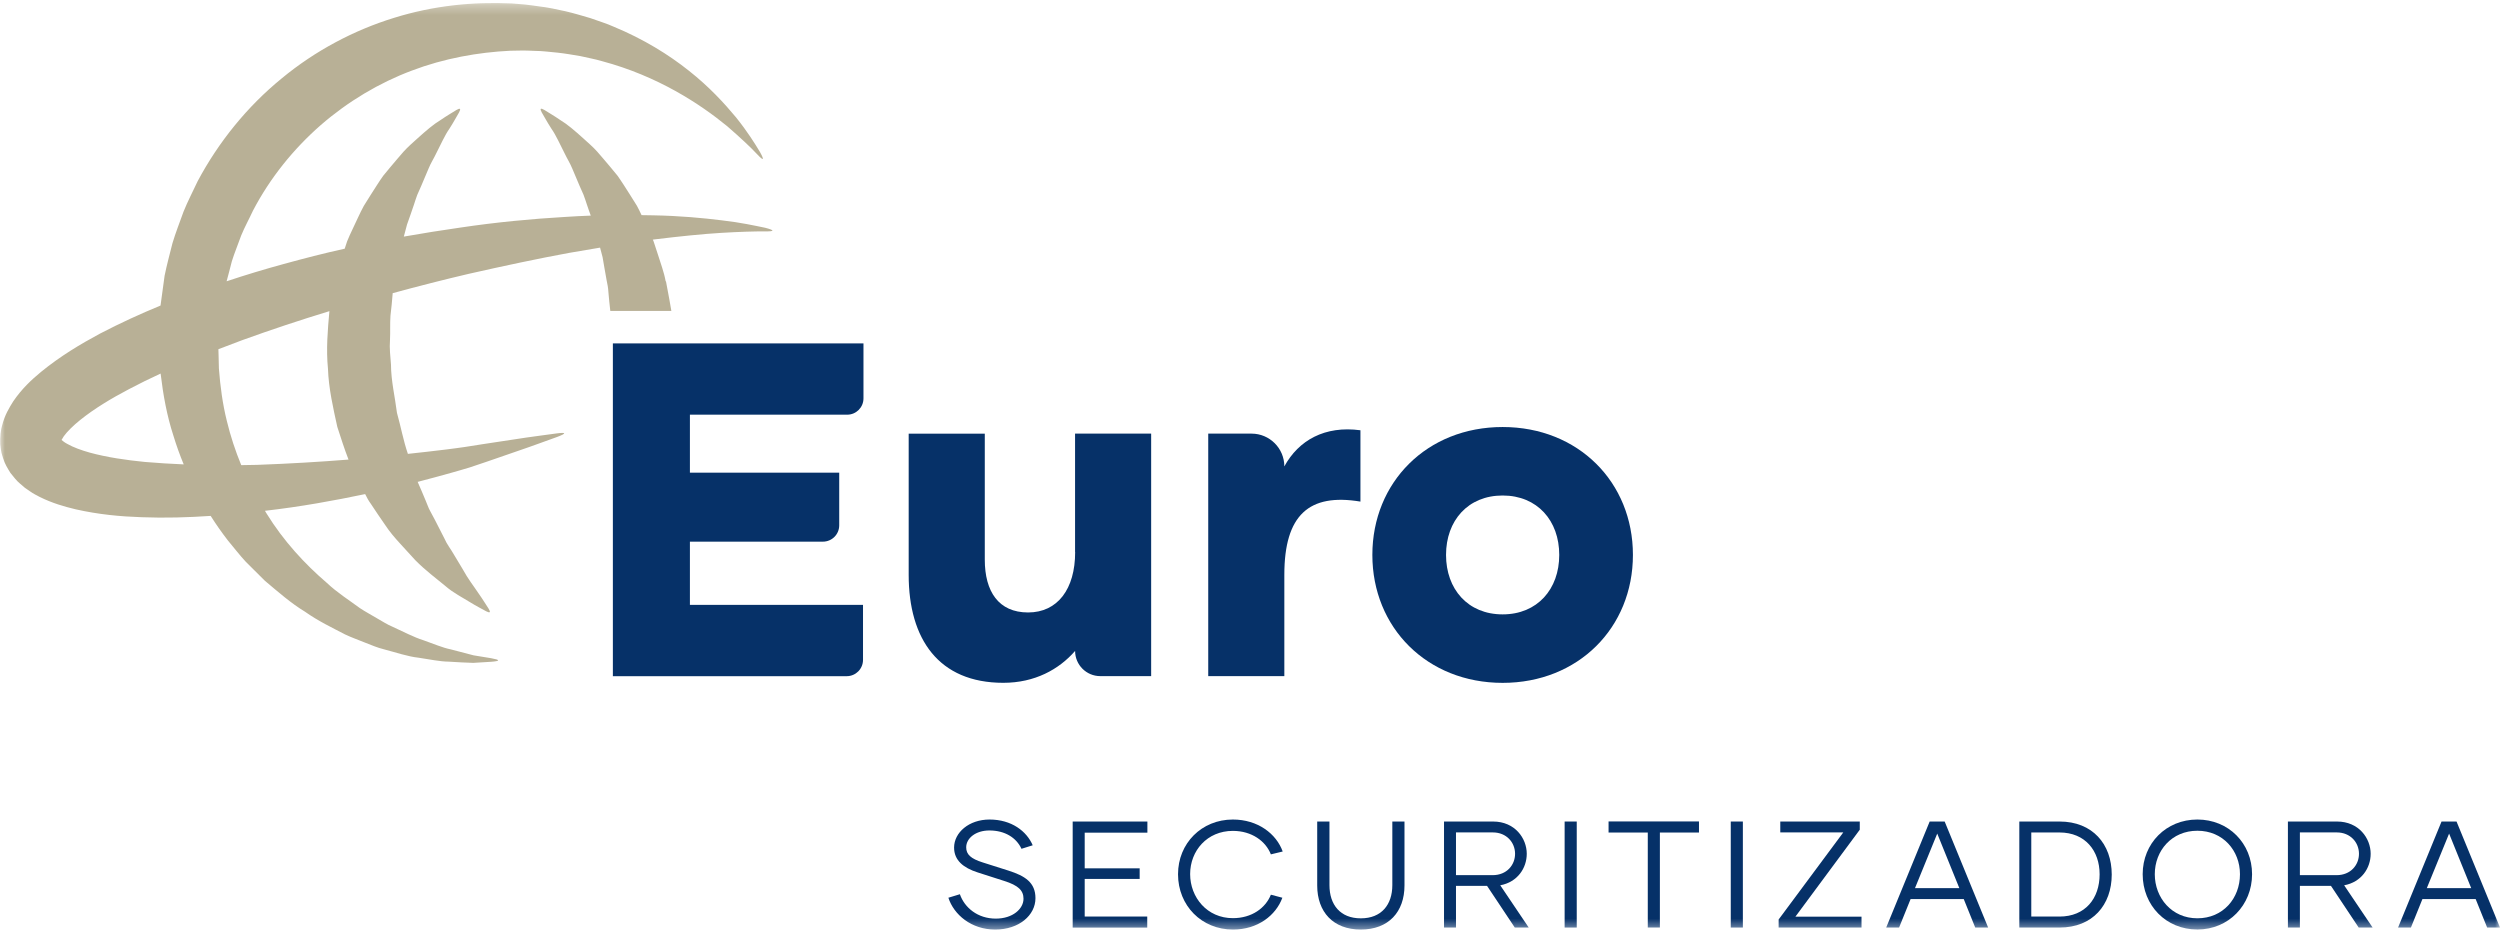 <svg width="249" height="93" viewBox="0 0 249 93" fill="none" xmlns="http://www.w3.org/2000/svg">
<mask id="mask0_6350_27510" style="mask-type:luminance" maskUnits="userSpaceOnUse" x="0" y="0" width="249" height="93">
<path d="M249 0.312H0V92.587H249V0.312Z" fill="white"/>
</mask>
<g mask="url(#mask0_6350_27510)">
<path d="M94.459 89.414L95.604 89.065C96.069 90.406 97.382 91.495 99.18 91.495C100.87 91.495 101.941 90.518 101.941 89.517C101.941 88.702 101.442 88.19 100.008 87.738L97.368 86.891C95.967 86.439 95.027 85.699 95.027 84.418C95.027 82.924 96.507 81.625 98.556 81.625C100.758 81.625 102.253 82.789 102.858 84.19L101.74 84.54C101.228 83.436 100.092 82.714 98.542 82.714C97.168 82.714 96.233 83.497 96.233 84.391C96.233 85.098 96.684 85.522 97.88 85.899L100.446 86.714C102.089 87.24 103.132 87.892 103.132 89.461C103.132 91.151 101.503 92.585 99.119 92.585C96.735 92.585 94.999 91.09 94.459 89.414Z" fill="#063168"/>
<path d="M108.036 82.922V86.484H113.511V87.541H108.036V91.284H114.265V92.388H106.839V81.828H114.28V82.931H108.031L108.036 82.922Z" fill="#063168"/>
<path d="M117.332 87.072C117.332 83.995 119.683 81.625 122.793 81.625C125.284 81.625 127.123 83.045 127.757 84.81L126.579 85.094C126.066 83.781 124.679 82.756 122.793 82.756C120.228 82.756 118.538 84.735 118.538 87.058C118.538 89.382 120.228 91.449 122.793 91.449C124.679 91.449 126.052 90.438 126.579 89.112L127.724 89.414C127.077 91.179 125.266 92.585 122.807 92.585C119.683 92.585 117.332 90.201 117.332 87.077V87.072Z" fill="#063168"/>
<path d="M139.887 81.824V88.194C139.887 90.819 138.304 92.584 135.538 92.584C132.773 92.584 131.194 90.819 131.194 88.194V81.824H132.414V88.161C132.414 90.107 133.485 91.467 135.538 91.467C137.591 91.467 138.676 90.107 138.676 88.161V81.824H139.882H139.887Z" fill="#063168"/>
<path d="M148.108 88.235H145.016V92.384H143.824V81.824H148.713C150.887 81.824 152.065 83.5 152.065 85.037C152.065 86.457 151.148 87.858 149.425 88.175L152.261 92.384H150.873L148.112 88.235H148.108ZM145.016 87.165H148.671C150.072 87.165 150.901 86.154 150.901 85.037C150.901 83.919 150.058 82.909 148.685 82.909H145.016V87.165Z" fill="#063168"/>
<path d="M155.837 81.824H157.043V92.384H155.837V81.824Z" fill="#063168"/>
<path d="M169.218 82.92H165.324V92.381H164.119V82.92H160.213V81.816H169.218V82.92Z" fill="#063168"/>
<path d="M172.384 81.824H173.589V92.384H172.384V81.824Z" fill="#063168"/>
<path d="M185.407 91.299V92.384H177.152V91.583L183.59 82.909H177.316V81.824H185.234V82.639L178.823 91.299H185.402H185.407Z" fill="#063168"/>
<path d="M195.589 89.548H190.295L189.149 92.384H187.865L192.195 81.824H193.689L198.019 92.384H196.733L195.589 89.548ZM195.15 88.459L192.949 83.025L190.732 88.459H195.15Z" fill="#063168"/>
<path d="M210.329 87.104C210.329 90.135 208.414 92.384 205.138 92.384H201.124V81.824H205.138C208.409 81.824 210.329 84.073 210.329 87.104ZM209.122 87.076C209.122 84.753 207.702 82.914 205.123 82.914H202.316V91.29H205.123C207.702 91.29 209.122 89.479 209.122 87.081V87.076Z" fill="#063168"/>
<path d="M213.411 87.072C213.411 83.995 215.748 81.625 218.858 81.625C221.968 81.625 224.306 83.995 224.306 87.072C224.306 90.15 221.968 92.58 218.858 92.58C215.748 92.58 213.411 90.196 213.411 87.072ZM223.101 87.072C223.101 84.721 221.41 82.742 218.858 82.742C216.307 82.742 214.617 84.721 214.617 87.072C214.617 89.424 216.307 91.463 218.858 91.463C221.41 91.463 223.101 89.484 223.101 87.072Z" fill="#063168"/>
<path d="M232.161 88.235H229.069V92.384H227.876V81.824H232.766C234.941 81.824 236.118 83.5 236.118 85.037C236.118 86.457 235.201 87.858 233.478 88.175L236.313 92.384H234.926L232.166 88.235H232.161ZM229.069 87.165H232.725C234.125 87.165 234.954 86.154 234.954 85.037C234.954 83.919 234.111 82.909 232.738 82.909H229.069V87.165Z" fill="#063168"/>
<path d="M246.571 89.548H241.273L240.127 92.384H238.847L243.177 81.824H244.671L249.002 92.384H247.72L246.576 89.548H246.571ZM246.132 88.459L243.931 83.025L241.71 88.459H246.132Z" fill="#063168"/>
<path d="M61.047 67.348H84.331C85.23 67.348 85.956 66.622 85.956 65.723V60.248H68.715V53.949H81.961C82.86 53.949 83.586 53.222 83.586 52.324V47.081H68.715V41.303H84.378C85.276 41.303 86.002 40.577 86.002 39.678V34.203H61.042V67.358L61.047 67.348Z" fill="#063168"/>
<path d="M107.085 54.986C107.085 58.678 105.334 61.001 102.396 61.001C99.459 61.001 98.085 58.915 98.085 55.744V43.192H90.505V57.258C90.505 63.65 93.49 68.008 99.929 68.008C103.057 68.008 105.469 66.681 107.08 64.833C107.08 66.22 108.202 67.342 109.59 67.342H114.655V43.188H107.076V54.981L107.085 54.986Z" fill="#063168"/>
<path d="M127.92 46.458C127.92 44.651 126.458 43.189 124.652 43.189H120.34V67.344H127.92V57.255C127.92 51.286 130.383 49.107 135.5 49.959V42.854C131.948 42.379 129.345 43.85 127.92 46.453V46.458Z" fill="#063168"/>
<path d="M149.663 42.531C142.13 42.531 136.687 48.025 136.687 55.27C136.687 62.514 142.134 68.013 149.663 68.013C157.191 68.013 162.639 62.519 162.639 55.27C162.639 48.02 157.191 42.531 149.663 42.531ZM149.663 61.192C146.204 61.192 144.025 58.682 144.025 55.27C144.025 51.857 146.204 49.352 149.663 49.352C153.122 49.352 155.301 51.862 155.301 55.27C155.301 58.678 153.122 61.192 149.663 61.192Z" fill="#063168"/>
<path d="M66.299 28.016C66.136 27.085 65.787 26.205 65.521 25.33C65.377 24.897 65.237 24.464 65.097 24.04C65.074 23.98 65.046 23.924 65.023 23.868C65.074 23.859 65.135 23.854 65.186 23.845C67.747 23.533 69.986 23.305 71.844 23.193C73.697 23.081 75.163 23.044 76.169 23.044C77.175 23.063 77.189 22.937 76.211 22.686C75.224 22.485 73.767 22.155 71.886 21.945C70.01 21.712 67.71 21.494 65.074 21.447C64.697 21.438 64.297 21.433 63.901 21.428C63.752 21.112 63.603 20.8 63.44 20.502C62.993 19.794 62.574 19.105 62.146 18.453C61.927 18.132 61.731 17.806 61.508 17.503C61.27 17.215 61.038 16.926 60.805 16.651C60.339 16.102 59.902 15.576 59.473 15.092C59.04 14.607 58.542 14.193 58.114 13.797C57.243 13.011 56.489 12.363 55.8 11.954C55.139 11.497 54.575 11.181 54.212 10.948C53.835 10.725 53.747 10.813 53.956 11.195C54.18 11.567 54.478 12.135 54.915 12.81C55.386 13.476 55.767 14.37 56.251 15.306C56.48 15.79 56.773 16.242 57.001 16.796C57.234 17.34 57.476 17.913 57.727 18.514C57.858 18.807 57.988 19.105 58.123 19.408C58.249 19.715 58.337 20.046 58.454 20.371C58.57 20.735 58.71 21.107 58.84 21.475C57.988 21.508 57.117 21.549 56.224 21.61C52.978 21.801 49.482 22.122 45.785 22.676C43.979 22.937 42.116 23.23 40.221 23.565C40.328 23.165 40.435 22.755 40.538 22.369C40.775 21.689 41.017 21.033 41.232 20.376C41.343 20.05 41.437 19.72 41.558 19.412C41.693 19.11 41.823 18.812 41.953 18.518C42.205 17.918 42.447 17.345 42.68 16.8C42.903 16.246 43.201 15.795 43.429 15.311C43.913 14.375 44.295 13.481 44.765 12.815C45.198 12.14 45.501 11.567 45.72 11.199C45.929 10.818 45.841 10.729 45.464 10.953C45.101 11.185 44.537 11.502 43.876 11.958C43.187 12.368 42.433 13.015 41.562 13.802C41.134 14.193 40.64 14.612 40.203 15.096C39.774 15.581 39.337 16.107 38.871 16.656C38.643 16.935 38.406 17.22 38.168 17.508C37.945 17.806 37.749 18.132 37.53 18.458C37.102 19.11 36.683 19.799 36.236 20.506C35.836 21.233 35.505 22.024 35.119 22.816C34.937 23.216 34.732 23.617 34.574 24.036C34.495 24.278 34.411 24.524 34.332 24.771C34.308 24.776 34.29 24.78 34.267 24.785C32.279 25.223 30.272 25.74 28.247 26.298C26.361 26.811 24.466 27.383 22.571 28.016C22.743 27.355 22.929 26.689 23.092 26.024C23.363 25.153 23.721 24.315 24.023 23.454C24.368 22.611 24.815 21.81 25.197 20.981C26.887 17.741 29.224 14.845 31.939 12.466C34.667 10.096 37.772 8.248 41.017 7.032C44.249 5.803 47.652 5.207 50.818 5.054C51.256 5.044 51.689 5.04 52.117 5.03C52.536 5.03 52.89 5.058 53.276 5.068C54.026 5.068 54.808 5.184 55.572 5.249C56.335 5.333 57.076 5.468 57.811 5.589C58.533 5.761 59.259 5.882 59.944 6.087C65.521 7.573 69.73 10.361 72.421 12.564C73.739 13.709 74.758 14.659 75.406 15.357C76.057 16.055 76.16 15.981 75.694 15.143C75.201 14.319 74.451 13.113 73.311 11.693C72.151 10.296 70.643 8.648 68.622 7.051C66.611 5.449 64.101 3.89 61.117 2.656C60.381 2.321 59.59 2.097 58.798 1.804C57.993 1.571 57.169 1.315 56.317 1.12C55.46 0.933 54.599 0.738 53.658 0.631C53.202 0.57 52.708 0.491 52.271 0.449C51.842 0.416 51.409 0.379 50.976 0.342C47.172 0.165 43.206 0.542 39.234 1.781C35.282 3 31.403 5.035 28.032 7.829C24.643 10.599 21.779 14.119 19.684 18.053C19.214 19.063 18.693 20.05 18.278 21.084C17.906 22.131 17.491 23.17 17.175 24.231C16.905 25.311 16.616 26.368 16.393 27.467C16.258 28.459 16.123 29.446 15.988 30.433C13.967 31.266 11.956 32.188 9.963 33.226C7.97 34.297 6.001 35.48 4.087 37.039C3.133 37.831 2.183 38.706 1.317 39.977C0.898 40.648 0.47 41.351 0.218 42.347C0.083 42.724 -0.01 43.581 0.023 44.233L0.069 44.624L0.083 44.722C0.041 44.456 0.148 45.131 0.148 45.103L0.176 45.206L0.302 45.62C0.47 46.193 0.754 46.64 1.038 47.101C1.336 47.473 1.666 47.906 1.992 48.167L2.49 48.595C2.653 48.716 2.812 48.823 2.979 48.931C3.31 49.163 3.626 49.326 3.943 49.489C5.209 50.118 6.387 50.453 7.537 50.728C9.823 51.244 11.983 51.445 14.088 51.514C16.467 51.608 18.758 51.533 20.983 51.384C21.528 52.245 22.105 53.065 22.711 53.847C23.316 54.564 23.87 55.3 24.489 55.961C25.132 56.599 25.76 57.227 26.384 57.846C27.725 58.973 28.987 60.086 30.374 60.924C31.687 61.855 33.089 62.521 34.373 63.191C35.03 63.503 35.705 63.736 36.338 63.997C36.976 64.243 37.586 64.514 38.215 64.663C39.462 64.989 40.589 65.389 41.702 65.51C42.801 65.668 43.774 65.892 44.705 65.901C45.622 65.957 46.432 66.004 47.131 66.022C47.824 65.98 48.411 65.943 48.891 65.915C49.845 65.845 49.854 65.724 48.909 65.556C48.439 65.478 47.857 65.384 47.172 65.272C46.516 65.1 45.757 64.905 44.91 64.681C44.067 64.514 43.169 64.113 42.186 63.773C41.194 63.461 40.193 62.921 39.113 62.432C38.564 62.204 38.047 61.864 37.498 61.553C36.958 61.227 36.385 60.929 35.836 60.561C34.765 59.769 33.596 59.038 32.544 58.047C30.365 56.18 28.242 53.889 26.542 51.133C26.491 51.049 26.44 50.961 26.389 50.877C29.955 50.467 33.293 49.857 36.352 49.215C36.362 49.215 36.366 49.215 36.371 49.215C36.534 49.545 36.706 49.871 36.925 50.164C37.414 50.895 37.88 51.608 38.359 52.283C38.81 52.976 39.341 53.582 39.863 54.154C40.384 54.722 40.887 55.272 41.371 55.803C42.372 56.818 43.434 57.6 44.309 58.326C45.166 59.076 46.092 59.523 46.782 59.96C47.475 60.389 48.053 60.673 48.43 60.887C48.816 61.087 48.895 60.989 48.662 60.617C48.42 60.254 48.09 59.7 47.633 59.057C47.196 58.391 46.605 57.656 46.083 56.687C45.804 56.226 45.51 55.733 45.198 55.216C44.905 54.69 44.509 54.215 44.249 53.605C43.955 53.028 43.648 52.432 43.331 51.808C43.169 51.505 43.006 51.198 42.838 50.886C42.661 50.579 42.559 50.225 42.41 49.894C42.158 49.266 41.874 48.637 41.599 47.995C42.763 47.692 43.886 47.389 44.928 47.096C45.571 46.905 46.125 46.766 46.786 46.556C47.363 46.36 47.922 46.174 48.458 45.993C49.524 45.625 50.506 45.285 51.395 44.978C53.169 44.377 54.552 43.851 55.502 43.516C56.447 43.162 56.414 43.041 55.418 43.171C54.422 43.316 52.955 43.488 51.102 43.781C50.175 43.921 49.147 44.079 48.029 44.247C47.47 44.335 46.893 44.428 46.288 44.521C45.767 44.605 45.082 44.68 44.453 44.768C43.248 44.917 41.967 45.062 40.626 45.206C40.175 43.893 39.923 42.492 39.537 41.118C39.337 39.521 38.95 37.933 38.941 36.304C38.88 35.494 38.778 34.684 38.843 33.873C38.885 33.068 38.834 32.253 38.89 31.452C38.983 30.698 39.053 29.948 39.113 29.199C41.693 28.496 44.225 27.849 46.679 27.276C50.194 26.48 53.56 25.763 56.67 25.19C57.737 25.004 58.761 24.832 59.767 24.664C59.85 24.981 59.934 25.297 60.018 25.619C60.083 25.996 60.148 26.373 60.214 26.759C60.283 27.141 60.349 27.523 60.418 27.909C60.498 28.291 60.577 28.677 60.595 29.073C60.647 29.702 60.712 30.335 60.786 30.968H66.867C66.867 30.931 66.518 28.948 66.331 28.021L66.299 28.016ZM14.437 46.011C12.552 45.825 10.657 45.55 8.939 45.08C8.096 44.843 7.286 44.549 6.704 44.214C6.443 44.079 6.252 43.925 6.131 43.818C6.178 43.725 6.266 43.59 6.355 43.451C6.694 42.976 7.304 42.38 7.993 41.826C9.386 40.708 11.094 39.675 12.868 38.748C13.888 38.208 14.935 37.696 15.997 37.207C16.248 39.325 16.625 41.411 17.268 43.381C17.566 44.363 17.91 45.322 18.297 46.253C17.017 46.197 15.732 46.123 14.442 46.011H14.437ZM25.611 46.3C25.09 46.319 24.559 46.319 24.028 46.328C23.446 44.917 22.957 43.441 22.59 41.914C22.171 40.229 21.938 38.483 21.803 36.714L21.77 35.377L21.752 34.781C22.538 34.474 23.33 34.176 24.117 33.883C27.022 32.831 29.932 31.867 32.809 30.991C32.637 32.873 32.474 34.8 32.665 36.718C32.735 38.697 33.182 40.629 33.596 42.519C33.955 43.627 34.304 44.722 34.713 45.774C31.855 46.002 28.805 46.184 25.611 46.3Z" fill="#B8B096"/>
</g>
</svg>
